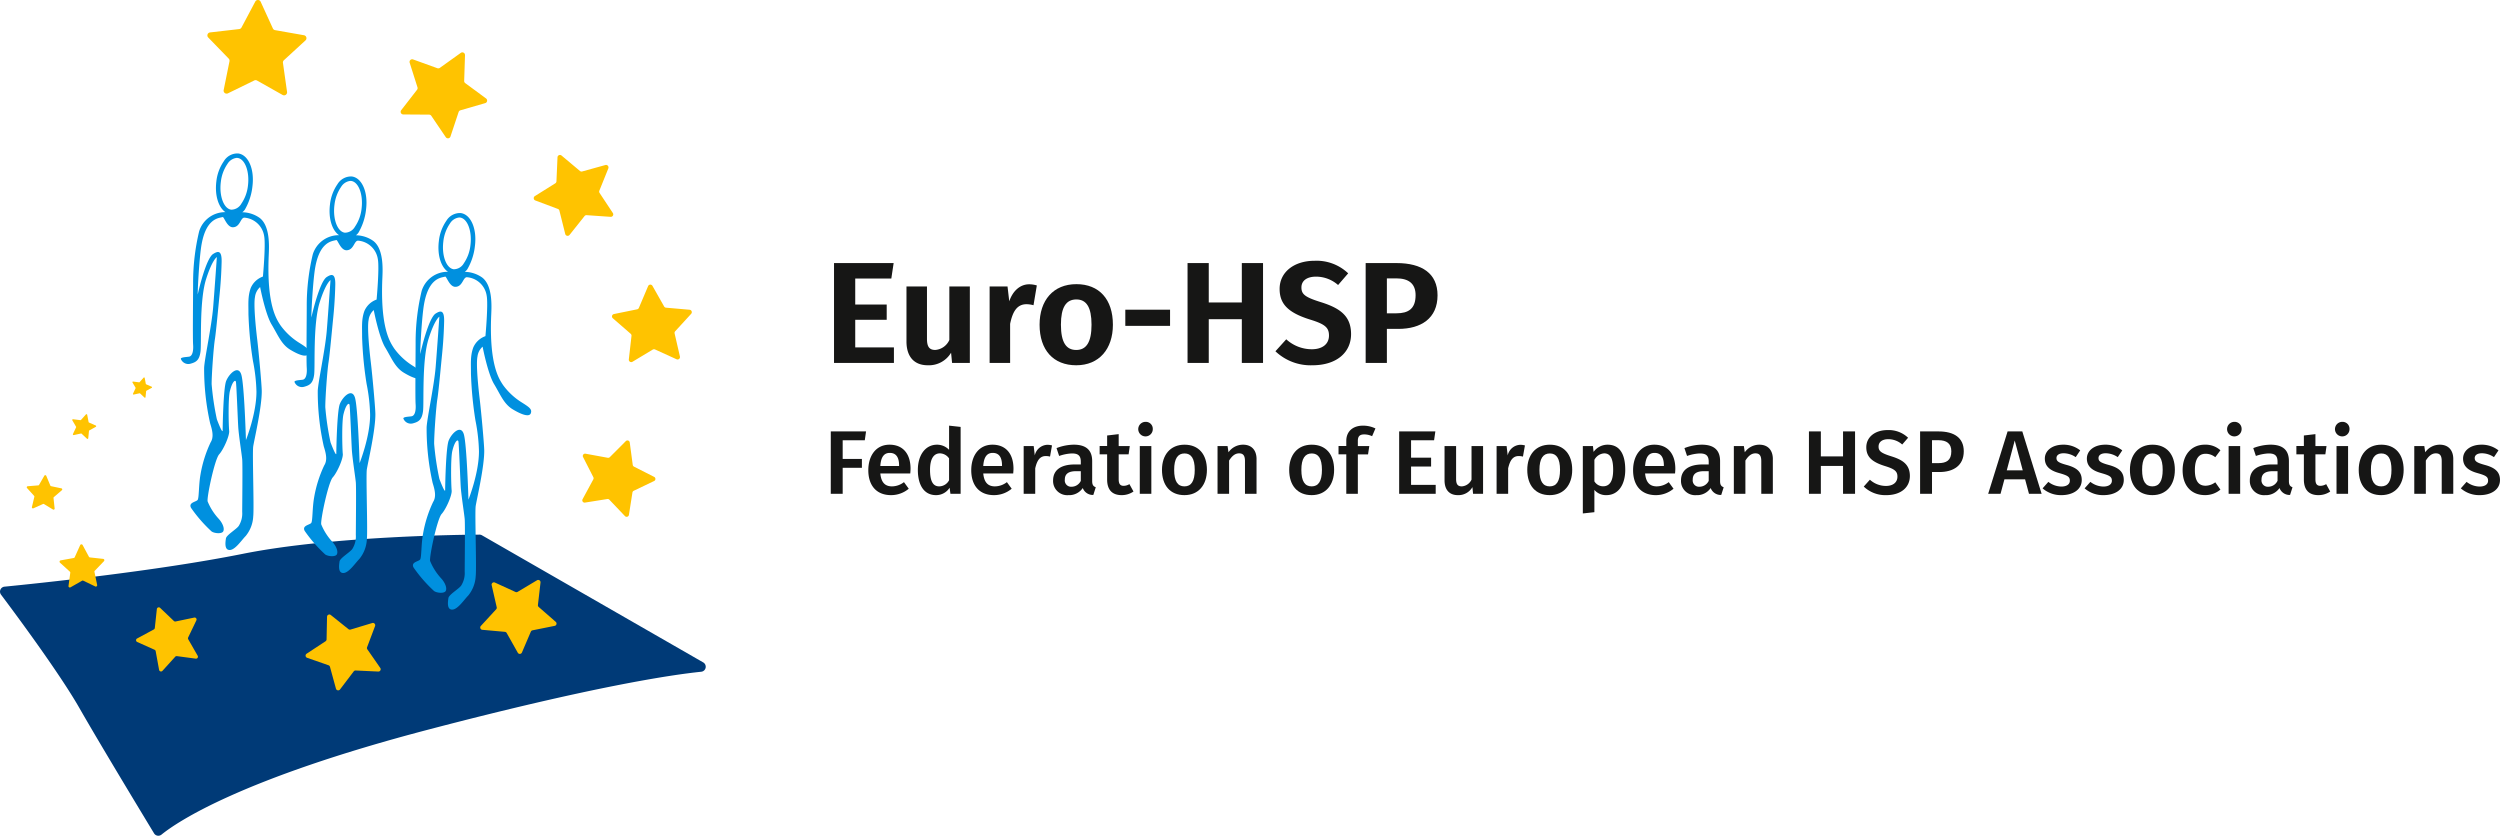 <?xml version="1.0" encoding="UTF-8"?>
<svg xmlns="http://www.w3.org/2000/svg" xmlns:xlink="http://www.w3.org/1999/xlink" id="Gruppe_16" data-name="Gruppe 16" width="540.872" height="180.813" viewBox="0 0 540.872 180.813">
  <defs>
    <clipPath id="clip-path">
      <rect id="Rechteck_33" data-name="Rechteck 33" width="540.872" height="180.813" fill="none"></rect>
    </clipPath>
  </defs>
  <g id="Gruppe_5" data-name="Gruppe 5">
    <g id="Gruppe_4" data-name="Gruppe 4" clip-path="url(#clip-path)">
      <path id="Pfad_1" data-name="Pfad 1" d="M.979,129.772A1.083,1.083,0,0,0,.22,131.5c3.29,4.381,12.679,17.047,16.929,24.483,4.45,7.788,13.625,22.945,16.179,27.156a1.082,1.082,0,0,0,1.605.284c3.4-2.758,17.172-12.094,57.874-22.759,35.376-9.27,52.307-11.8,58.906-12.482a1.085,1.085,0,0,0,.425-2.021l-47.866-27.5a1.084,1.084,0,0,0-.546-.144c-3.188.015-31.769.259-51.218,4.158-18.538,3.718-44.341,6.392-51.529,7.1" transform="translate(0 -2.851)" fill="#003a77"></path>
      <path id="Pfad_2" data-name="Pfad 2" d="M57.5.38l2.639,5.772a.653.653,0,0,0,.479.37l6.251,1.1a.65.65,0,0,1,.327,1.118l-4.674,4.293a.653.653,0,0,0-.2.569l.888,6.285a.65.65,0,0,1-.963.657l-5.528-3.118a.649.649,0,0,0-.6-.019l-5.7,2.786a.65.65,0,0,1-.922-.712l1.258-6.221a.653.653,0,0,0-.17-.581L46.159,8.115a.65.65,0,0,1,.392-1.1l6.306-.726a.651.651,0,0,0,.5-.341L56.333.345A.649.649,0,0,1,57.5.38" transform="translate(-1.106 0)" fill="#ffc300"></path>
      <path id="Pfad_3" data-name="Pfad 3" d="M102.742,12.2l-.181,5.586a.574.574,0,0,0,.232.479l4.5,3.315a.572.572,0,0,1-.181,1.01l-5.369,1.555a.571.571,0,0,0-.384.369l-1.763,5.3a.573.573,0,0,1-1.017.141L95.444,25.33a.571.571,0,0,0-.469-.251l-5.589-.038a.572.572,0,0,1-.448-.923L92.366,19.7a.568.568,0,0,0,.094-.524l-1.691-5.327a.572.572,0,0,1,.74-.711l5.257,1.9a.571.571,0,0,0,.527-.073l4.544-3.254a.572.572,0,0,1,.9.483" transform="translate(-2.137 -0.279)" fill="#ffc300"></path>
      <path id="Pfad_4" data-name="Pfad 4" d="M134.463,37.254l-1.948,4.826a.533.533,0,0,0,.05.493l2.871,4.34a.533.533,0,0,1-.481.826l-5.191-.361a.533.533,0,0,0-.454.2l-3.24,4.072a.533.533,0,0,1-.934-.2l-1.261-5.05a.532.532,0,0,0-.33-.37L118.671,44.2a.532.532,0,0,1-.1-.951l4.412-2.759a.535.535,0,0,0,.25-.428l.228-5.2a.532.532,0,0,1,.873-.385l3.988,3.344a.535.535,0,0,0,.485.1l5.014-1.389a.533.533,0,0,1,.636.712" transform="translate(-2.847 -0.827)" fill="#ffc300"></path>
      <path id="Pfad_5" data-name="Pfad 5" d="M152.8,69.409l-3.46,3.778a.526.526,0,0,0-.125.472l1.151,4.992a.524.524,0,0,1-.728.594l-4.662-2.123a.525.525,0,0,0-.487.027L140.1,79.787a.524.524,0,0,1-.79-.508l.579-5.09a.525.525,0,0,0-.177-.455l-3.866-3.362a.525.525,0,0,1,.239-.91l5.02-1.023a.523.523,0,0,0,.378-.308l2-4.715a.524.524,0,0,1,.939-.054l2.524,4.458a.527.527,0,0,0,.411.264l5.1.448a.524.524,0,0,1,.341.876" transform="translate(-3.264 -1.518)" fill="#ffc300"></path>
      <path id="Pfad_6" data-name="Pfad 6" d="M144.623,106.415l-4.413,2.115a.5.5,0,0,0-.278.374l-.76,4.834a.5.5,0,0,1-.857.267l-3.375-3.544a.5.5,0,0,0-.442-.148l-4.833.771a.5.5,0,0,1-.519-.733l2.328-4.3a.5.5,0,0,0,0-.466l-2.226-4.358a.5.5,0,0,1,.536-.72l4.813.883a.5.5,0,0,0,.445-.139l3.457-3.465a.5.5,0,0,1,.851.288l.647,4.85a.5.5,0,0,0,.269.38l4.363,2.217a.5.5,0,0,1-.011.9" transform="translate(-3.106 -2.349)" fill="#ffc300"></path>
      <path id="Pfad_7" data-name="Pfad 7" d="M122.568,138.495l-4.8.967a.5.5,0,0,0-.362.295l-1.923,4.5a.5.5,0,0,1-.9.049l-2.4-4.263a.5.5,0,0,0-.392-.253l-4.874-.438a.5.5,0,0,1-.324-.837l3.312-3.6a.5.5,0,0,0,.12-.45l-1.09-4.771a.5.5,0,0,1,.7-.566l4.449,2.037a.5.5,0,0,0,.465-.025l4.2-2.511a.5.5,0,0,1,.754.487l-.562,4.861a.5.5,0,0,0,.168.435l3.686,3.219a.5.5,0,0,1-.23.869" transform="translate(-2.562 -3.093)" fill="#ffc300"></path>
      <path id="Pfad_8" data-name="Pfad 8" d="M83.464,148.565l-4.888-.228a.5.5,0,0,0-.422.2l-2.96,3.9a.5.5,0,0,1-.882-.171l-1.293-4.72a.5.5,0,0,0-.318-.341l-4.621-1.61a.5.5,0,0,1-.11-.892l4.089-2.688a.5.5,0,0,0,.225-.408l.1-4.892a.5.5,0,0,1,.814-.381l3.82,3.058a.5.5,0,0,0,.458.089l4.685-1.413a.5.5,0,0,1,.613.656L81.05,143.3a.5.5,0,0,0,.058.463l2.791,4.019a.5.5,0,0,1-.434.786" transform="translate(-1.63 -3.277)" fill="#ffc300"></path>
      <path id="Pfad_9" data-name="Pfad 9" d="M43.072,145.737,39,145.191a.422.422,0,0,0-.367.135l-2.761,3.048a.42.42,0,0,1-.725-.207l-.74-4.044a.423.423,0,0,0-.242-.308L30.41,142.13a.42.42,0,0,1-.027-.753L34,139.423a.421.421,0,0,0,.219-.325l.441-4.088a.422.422,0,0,1,.71-.26l2.976,2.838a.421.421,0,0,0,.377.106l4.024-.842a.42.42,0,0,1,.466.593l-1.778,3.707a.42.42,0,0,0,.015.392l2.045,3.566a.421.421,0,0,1-.421.627" transform="translate(-0.726 -3.239)" fill="#ffc300"></path>
      <path id="Pfad_10" data-name="Pfad 10" d="M20.925,129.782l-2.586-1.246a.294.294,0,0,0-.273.01l-2.493,1.425a.294.294,0,0,1-.437-.295l.385-2.845a.29.29,0,0,0-.094-.257l-2.125-1.93a.294.294,0,0,1,.145-.507l2.824-.512a.294.294,0,0,0,.216-.169l1.179-2.617a.294.294,0,0,1,.527-.019l1.36,2.529a.292.292,0,0,0,.226.152l2.854.313a.294.294,0,0,1,.181.495l-1.984,2.075a.294.294,0,0,0-.075.264l.584,2.81a.294.294,0,0,1-.415.325" transform="translate(-0.318 -2.903)" fill="#ffc300"></path>
      <path id="Pfad_11" data-name="Pfad 11" d="M11.614,112.773l-1.947-1.186a.233.233,0,0,0-.217-.014l-2.081.932a.233.233,0,0,1-.322-.267l.526-2.217a.233.233,0,0,0-.054-.211l-1.529-1.69a.234.234,0,0,1,.154-.389l2.272-.185a.232.232,0,0,0,.183-.116l1.136-1.976a.233.233,0,0,1,.418.026l.877,2.1a.234.234,0,0,0,.168.139l2.23.469a.233.233,0,0,1,.1.405L11.8,110.08a.234.234,0,0,0-.08.2l.243,2.266a.233.233,0,0,1-.353.224" transform="translate(-0.143 -2.534)" fill="#ffc300"></path>
      <path id="Pfad_12" data-name="Pfad 12" d="M19.205,97.13l-1.156-1.087A.161.161,0,0,0,17.9,96l-1.551.336a.162.162,0,0,1-.182-.227l.677-1.436a.166.166,0,0,0-.007-.151l-.8-1.37a.163.163,0,0,1,.161-.243l1.574.2a.166.166,0,0,0,.142-.054l1.057-1.183a.162.162,0,0,1,.28.077l.3,1.56a.164.164,0,0,0,.095.118l1.452.639a.163.163,0,0,1,.013.291l-1.392.764a.159.159,0,0,0-.083.126l-.159,1.578a.163.163,0,0,1-.273.1" transform="translate(-0.385 -2.209)" fill="#ffc300"></path>
      <path id="Pfad_13" data-name="Pfad 13" d="M31.969,88.026l-.949-.891A.13.13,0,0,0,30.9,87.1l-1.272.275a.132.132,0,0,1-.148-.186l.554-1.178a.131.131,0,0,0-.006-.123l-.655-1.124a.134.134,0,0,1,.132-.2l1.291.164a.133.133,0,0,0,.116-.043l.867-.971a.133.133,0,0,1,.23.064l.243,1.279a.134.134,0,0,0,.077.1l1.192.524a.134.134,0,0,1,.01.239l-1.141.627a.134.134,0,0,0-.068.1l-.131,1.294a.133.133,0,0,1-.223.084" transform="translate(-0.706 -2.013)" fill="#ffc300"></path>
    </g>
  </g>
  <g id="Gruppe_7" data-name="Gruppe 7">
    <g id="Gruppe_6" data-name="Gruppe 6" clip-path="url(#clip-path)">
      <path id="Pfad_14" data-name="Pfad 14" d="M65.827,75.06a14.333,14.333,0,0,1-4.172-3.847c-.78-1.217-3.034-4.227-2.546-15.225.083-1.869.313-6.285-1.957-8.019a6.655,6.655,0,0,0-3.766-1.228,2.579,2.579,0,0,0,.539-.549,12.67,12.67,0,0,0,1.662-5.129c.452-3.682-.912-6.777-3.1-7.046A3.428,3.428,0,0,0,49.391,35.7,9.48,9.48,0,0,0,47.77,40.1c-.368,3,.468,5.607,1.974,6.617a5.878,5.878,0,0,0-5.7,4.173,47.676,47.676,0,0,0-1.3,11.161c0,3.034-.108,11.812,0,13.329s-.217,2.492-.868,2.6-2.058.107-1.733.6A1.725,1.725,0,0,0,42.2,79.5c1.192-.325,1.9-.758,2.143-2.6s-.28-11.013,1.216-15.713c1.331-4.184,2.323-4.753,2.323-4.753s-.481,6.92-.806,10.93S45.206,78.477,45.129,80.4a53.873,53.873,0,0,0,1.3,12c.433,1.408.867,2.926.108,4.117a26.658,26.658,0,0,0-2.191,6.937c-.41,2.274-.3,5.091-.627,5.525s-2.059.542-1.408,1.734a30.51,30.51,0,0,0,4.442,5.092c.65.433,2.168.542,2.493,0s0-1.68-.978-2.763a12.482,12.482,0,0,1-2.381-3.739c-.217-.867,1.517-9.1,2.492-10.186s2.276-4.082,2.168-5.075-.265-6.936.162-8.634c.543-2.16,1.192-2.513,1.3-1.961s.381,7.65.489,9.6.758,5.96.867,7.152,0,10.078,0,11.378a5.044,5.044,0,0,1-.758,3.032c-.542.76-2.657,1.952-2.765,2.711s-.378,2.492.814,2.492,2.6-2.167,3.468-3.034a7.234,7.234,0,0,0,1.626-4.227c.217-1.841-.217-13.761,0-15.17s1.9-8.56,1.845-12.027c-.021-1.409-.653-8.367-.978-11.065s-.813-7.573-.488-9.2a3.447,3.447,0,0,1,1.114-2.167s1.117,5.846,2.488,8.108,2.089,4.279,4.038,5.454,3.576,1.717,3.9.85-.326-1.312-1.843-2.275M48.74,40.224a8.491,8.491,0,0,1,1.439-3.947,2.675,2.675,0,0,1,2-1.3,1.4,1.4,0,0,1,.182.012c1.593.2,2.624,2.923,2.252,5.956a8.5,8.5,0,0,1-1.439,3.947,2.511,2.511,0,0,1-2.185,1.289c-1.593-.2-2.624-2.923-2.252-5.956m9.12,20.424a4.506,4.506,0,0,0-2.653,2.493c-.651,1.842-.48,3.414-.488,5.635a79.294,79.294,0,0,0,.975,10.131,38.072,38.072,0,0,1,.758,6.665c0,4.767-2.275,10.457-2.275,10.457s-.35-11.958-1-14.147-2.665-.194-3.28,1.366c-.6,1.511-.758,9.692-.758,10.667s-1.253-2.383-1.253-2.383a59.26,59.26,0,0,1-1.131-7.6c0-2.157.427-7.967.7-9.688s.71-6.6,1.035-9.85.4-5.78.427-6.932c.054-2.561-.809-2.353-1.843-1.694-1.55.989-3.2,8.14-3.307,8.683s.188-6.05.653-9.712c.861-6.787,3.869-6.706,4.72-6.965.3-.091.937,2.251,2.237,2.211,1.613-.051,1.6-2.2,2.542-2.073a4.7,4.7,0,0,1,4.2,3.983c.367,1.891-.267,8.75-.267,8.75" transform="translate(-0.965 -0.818)" fill="#0090df"></path>
      <path id="Pfad_15" data-name="Pfad 15" d="M91.015,80.163a14.334,14.334,0,0,1-4.172-3.847c-.78-1.217-3.034-4.227-2.546-15.225.083-1.869.313-6.285-1.957-8.019a6.655,6.655,0,0,0-3.766-1.228,2.58,2.58,0,0,0,.539-.549,12.669,12.669,0,0,0,1.662-5.129c.452-3.682-.912-6.777-3.1-7.046A3.428,3.428,0,0,0,74.579,40.8a9.48,9.48,0,0,0-1.621,4.407c-.368,3,.468,5.607,1.974,6.617A5.878,5.878,0,0,0,69.234,56a47.675,47.675,0,0,0-1.3,11.161c0,3.034-.108,11.812,0,13.329s-.217,2.492-.868,2.6-2.058.107-1.733.6a1.725,1.725,0,0,0,2.059.922c1.192-.325,1.9-.758,2.143-2.6s-.28-11.013,1.216-15.713c1.331-4.184,2.323-4.753,2.323-4.753s-.481,6.92-.806,10.93S70.394,83.58,70.317,85.5a53.874,53.874,0,0,0,1.3,12c.433,1.408.867,2.926.108,4.117a26.658,26.658,0,0,0-2.191,6.937c-.41,2.274-.3,5.091-.627,5.525s-2.059.542-1.408,1.734a30.509,30.509,0,0,0,4.442,5.092c.65.433,2.168.542,2.493,0s0-1.68-.978-2.763a12.483,12.483,0,0,1-2.381-3.739c-.217-.867,1.517-9.1,2.492-10.186s2.276-4.082,2.168-5.075-.265-6.936.162-8.634c.543-2.16,1.192-2.513,1.3-1.961s.381,7.65.489,9.6.758,5.96.867,7.152,0,10.078,0,11.378a5.045,5.045,0,0,1-.758,3.032c-.542.76-2.657,1.952-2.765,2.711s-.378,2.492.814,2.492,2.6-2.167,3.468-3.034a7.234,7.234,0,0,0,1.626-4.227c.217-1.841-.217-13.761,0-15.17s1.9-8.56,1.845-12.027c-.021-1.409-.653-8.367-.978-11.064s-.813-7.574-.488-9.2a3.447,3.447,0,0,1,1.114-2.167s1.117,5.846,2.488,8.108,2.089,4.279,4.038,5.454,3.576,1.718,3.9.85-.326-1.312-1.843-2.275M73.928,45.327a8.491,8.491,0,0,1,1.439-3.947,2.675,2.675,0,0,1,2-1.3,1.394,1.394,0,0,1,.182.012c1.593.2,2.624,2.923,2.252,5.956a8.5,8.5,0,0,1-1.439,3.947,2.511,2.511,0,0,1-2.185,1.289c-1.593-.2-2.624-2.923-2.252-5.956m9.12,20.424A4.506,4.506,0,0,0,80.4,68.243c-.651,1.842-.48,3.414-.488,5.635a79.294,79.294,0,0,0,.975,10.131,38.074,38.074,0,0,1,.758,6.665c0,4.767-2.275,10.457-2.275,10.457s-.35-11.958-1-14.147-2.665-.194-3.28,1.366c-.6,1.511-.758,9.692-.758,10.667s-1.253-2.383-1.253-2.383a59.26,59.26,0,0,1-1.131-7.6c0-2.157.427-7.966.7-9.688s.71-6.6,1.035-9.85.4-5.78.427-6.932c.054-2.561-.809-2.353-1.843-1.693-1.55.988-3.2,8.139-3.307,8.682s.188-6.05.653-9.712c.861-6.787,3.869-6.706,4.72-6.965.3-.091.937,2.251,2.237,2.21,1.613-.051,1.6-2.2,2.542-2.073A4.7,4.7,0,0,1,83.315,57c.367,1.891-.267,8.75-.267,8.75" transform="translate(-1.571 -0.941)" fill="#0090df"></path>
      <path id="Pfad_16" data-name="Pfad 16" d="M115.148,88.272a14.334,14.334,0,0,1-4.172-3.847c-.78-1.217-3.034-4.227-2.546-15.225.083-1.869.313-6.285-1.957-8.019a6.655,6.655,0,0,0-3.766-1.228,2.58,2.58,0,0,0,.539-.549,12.669,12.669,0,0,0,1.662-5.129c.452-3.682-.912-6.777-3.1-7.046a3.428,3.428,0,0,0-3.092,1.681,9.48,9.48,0,0,0-1.621,4.407c-.368,3,.468,5.607,1.974,6.617a5.878,5.878,0,0,0-5.7,4.173,47.676,47.676,0,0,0-1.3,11.161c0,3.034-.108,11.812,0,13.329s-.217,2.492-.868,2.6-2.058.107-1.733.6a1.725,1.725,0,0,0,2.059.922c1.192-.325,1.9-.758,2.143-2.6S93.388,79.1,94.884,74.4c1.331-4.184,2.323-4.753,2.323-4.753s-.481,6.92-.806,10.93S94.527,91.689,94.45,93.611a53.872,53.872,0,0,0,1.3,12c.433,1.408.867,2.926.108,4.118a26.657,26.657,0,0,0-2.191,6.937c-.41,2.274-.3,5.091-.627,5.525s-2.059.542-1.408,1.734a30.509,30.509,0,0,0,4.442,5.092c.65.433,2.168.542,2.493,0s0-1.68-.978-2.763a12.482,12.482,0,0,1-2.381-3.739c-.217-.867,1.517-9.1,2.492-10.186s2.276-4.082,2.168-5.075-.265-6.936.162-8.634c.543-2.16,1.192-2.513,1.3-1.961s.381,7.65.489,9.6.758,5.96.867,7.152,0,10.078,0,11.379a5.044,5.044,0,0,1-.758,3.032c-.542.76-2.657,1.952-2.765,2.711s-.378,2.492.814,2.492,2.6-2.167,3.467-3.034a7.233,7.233,0,0,0,1.626-4.227c.217-1.841-.217-13.761,0-15.17s1.9-8.56,1.845-12.027c-.021-1.409-.653-8.367-.978-11.064s-.813-7.574-.488-9.2a3.447,3.447,0,0,1,1.114-2.167s1.117,5.846,2.488,8.108,2.089,4.279,4.038,5.454,3.576,1.717,3.9.85-.325-1.312-1.842-2.275M98.061,53.436A8.491,8.491,0,0,1,99.5,49.489a2.675,2.675,0,0,1,2-1.3,1.405,1.405,0,0,1,.182.012c1.593.2,2.624,2.923,2.252,5.956A8.495,8.495,0,0,1,102.5,58.1a2.511,2.511,0,0,1-2.185,1.289c-1.593-.2-2.624-2.923-2.252-5.956m9.12,20.423a4.506,4.506,0,0,0-2.653,2.493c-.651,1.842-.48,3.414-.488,5.635a79.291,79.291,0,0,0,.975,10.131,38.074,38.074,0,0,1,.758,6.665c0,4.767-2.275,10.457-2.275,10.457s-.35-11.958-1-14.147-2.665-.194-3.28,1.366c-.6,1.511-.758,9.692-.758,10.667s-1.253-2.383-1.253-2.383a59.26,59.26,0,0,1-1.131-7.6c0-2.157.427-7.967.7-9.688s.711-6.6,1.035-9.85.4-5.78.427-6.932c.054-2.561-.809-2.353-1.843-1.694-1.55.989-3.2,8.14-3.307,8.683s.188-6.05.653-9.712c.861-6.787,3.869-6.706,4.72-6.966.3-.09.937,2.252,2.237,2.211,1.613-.051,1.6-2.2,2.542-2.073a4.7,4.7,0,0,1,4.2,3.983c.367,1.891-.267,8.75-.267,8.75" transform="translate(-2.151 -1.136)" fill="#0090df"></path>
      <path id="Pfad_17" data-name="Pfad 17" d="M197.284,61.661h-7.807v5.621h6.808v3.309h-6.808v5.965h8.37V79.93H184.887V58.319h12.9Z" transform="translate(-4.448 -1.403)" fill="#161615"></path>
      <path id="Pfad_18" data-name="Pfad 18" d="M214.659,80.054h-3.842l-.218-2.217a5.587,5.587,0,0,1-5.028,2.717c-3.06,0-4.622-1.967-4.622-5.153V63.5h4.435V74.839c0,1.811.593,2.4,1.812,2.4a3.649,3.649,0,0,0,3.028-2.155V63.5h4.435Z" transform="translate(-4.835 -1.528)" fill="#161615"></path>
      <path id="Pfad_19" data-name="Pfad 19" d="M229.593,63.273l-.717,4.279a5.95,5.95,0,0,0-1.5-.22c-2.031,0-3,1.531-3.56,4.247v8.463h-4.435V63.491h3.873l.375,3.217c.78-2.312,2.4-3.686,4.31-3.686a5.733,5.733,0,0,1,1.654.251" transform="translate(-5.278 -1.516)" fill="#161615"></path>
      <path id="Pfad_20" data-name="Pfad 20" d="M246.32,71.766c0,5.246-2.968,8.776-7.931,8.776-4.934,0-7.932-3.278-7.932-8.776,0-5.277,2.967-8.774,7.963-8.774,4.933,0,7.9,3.278,7.9,8.774m-11.243,0c0,3.81,1.124,5.466,3.311,5.466s3.309-1.687,3.309-5.466c0-3.81-1.124-5.465-3.279-5.465-2.217,0-3.342,1.687-3.342,5.465" transform="translate(-5.545 -1.516)" fill="#161615"></path>
      <rect id="Rechteck_34" data-name="Rechteck 34" width="9.68" height="3.498" transform="translate(243.461 67.002)" fill="#161615"></rect>
      <path id="Pfad_21" data-name="Pfad 21" d="M275,70.467h-7.152v9.462h-4.59V58.32h4.59v8.525H275V58.32h4.59V79.929H275Z" transform="translate(-6.334 -1.403)" fill="#161615"></path>
      <path id="Pfad_22" data-name="Pfad 22" d="M298.482,60.524l-2.186,2.53a7.213,7.213,0,0,0-4.778-1.811c-1.874,0-3.153.812-3.153,2.342,0,1.5.812,2.124,4.34,3.217,3.9,1.249,6.4,2.873,6.4,6.871,0,3.965-3.123,6.745-8.37,6.745a11.038,11.038,0,0,1-7.994-3.029l2.341-2.592a8.217,8.217,0,0,0,5.529,2.155c2.216,0,3.715-1.062,3.715-2.967,0-1.718-.843-2.466-4.122-3.467-4.684-1.468-6.558-3.342-6.558-6.62,0-3.684,3.185-6.089,7.557-6.089a9.9,9.9,0,0,1,7.277,2.716" transform="translate(-6.803 -1.391)" fill="#161615"></path>
      <path id="Pfad_23" data-name="Pfad 23" d="M318.295,65.283c0,5-3.559,7.276-8.494,7.276h-2.467v7.37h-4.59V58.319h6.682c5.5,0,8.868,2.249,8.868,6.964m-4.746,0c0-2.53-1.5-3.654-4.185-3.654h-2.03v7.557h2.092c2.53,0,4.122-.967,4.122-3.9" transform="translate(-7.284 -1.403)" fill="#161615"></path>
      <path id="Pfad_24" data-name="Pfad 24" d="M184.171,95.639H191.8l-.273,1.914h-4.783v4.041h4.158v1.913h-4.158v5.622h-2.577Z" transform="translate(-4.431 -2.301)" fill="#161615"></path>
      <path id="Pfad_25" data-name="Pfad 25" d="M201.569,104.807h-6.481c.2,2.108,1.171,2.792,2.537,2.792a4.287,4.287,0,0,0,2.577-.918l1.035,1.426a5.939,5.939,0,0,1-3.827,1.386c-3.2,0-4.92-2.129-4.92-5.388,0-3.143,1.659-5.526,4.588-5.526,2.889,0,4.549,1.953,4.549,5.213,0,.332-.039.742-.06,1.015m-2.42-1.737c0-1.7-.605-2.714-2.011-2.714-1.171,0-1.913.782-2.049,2.831h4.061Z" transform="translate(-4.631 -2.372)" fill="#161615"></path>
      <path id="Pfad_26" data-name="Pfad 26" d="M212.725,94.632V109.1h-2.206l-.177-1.309a3.448,3.448,0,0,1-2.947,1.6c-2.577,0-3.924-2.168-3.924-5.447,0-3.183,1.6-5.467,4.158-5.467a3.6,3.6,0,0,1,2.6,1.114V94.358Zm-2.5,11.538v-4.725a2.479,2.479,0,0,0-1.971-1.093c-1.288,0-2.148,1.093-2.148,3.572,0,2.656.762,3.573,1.992,3.573a2.443,2.443,0,0,0,2.128-1.327" transform="translate(-4.895 -2.27)" fill="#161615"></path>
      <path id="Pfad_27" data-name="Pfad 27" d="M224.388,104.807h-6.481c.2,2.108,1.171,2.792,2.537,2.792a4.287,4.287,0,0,0,2.577-.918l1.035,1.426a5.939,5.939,0,0,1-3.827,1.386c-3.2,0-4.92-2.129-4.92-5.388,0-3.143,1.659-5.526,4.588-5.526,2.889,0,4.549,1.953,4.549,5.213,0,.332-.039.742-.06,1.015m-2.42-1.737c0-1.7-.605-2.714-2.011-2.714-1.171,0-1.913.782-2.049,2.831h4.061Z" transform="translate(-5.18 -2.372)" fill="#161615"></path>
      <path id="Pfad_28" data-name="Pfad 28" d="M233.06,98.736l-.428,2.42a3.382,3.382,0,0,0-.918-.117c-1.249,0-1.893.918-2.285,2.656V109.2h-2.5V98.873H229.1l.235,2.03a2.905,2.905,0,0,1,2.694-2.3,3.582,3.582,0,0,1,1.034.137" transform="translate(-5.46 -2.372)" fill="#161615"></path>
      <path id="Pfad_29" data-name="Pfad 29" d="M242.684,107.795l-.527,1.659a2.325,2.325,0,0,1-2.285-1.5,3.549,3.549,0,0,1-3.1,1.542,3.061,3.061,0,0,1-3.319-3.183c0-2.245,1.679-3.456,4.686-3.456h1.308v-.585c0-1.348-.605-1.8-1.932-1.8a9.445,9.445,0,0,0-2.753.547l-.566-1.7a10.64,10.64,0,0,1,3.728-.742c2.773,0,3.984,1.269,3.984,3.552v4.335c0,.839.273,1.132.781,1.327m-3.241-1.387v-2.089h-1.034c-1.621,0-2.421.586-2.421,1.8a1.366,1.366,0,0,0,1.465,1.562,2.227,2.227,0,0,0,1.991-1.27" transform="translate(-5.617 -2.372)" fill="#161615"></path>
      <path id="Pfad_30" data-name="Pfad 30" d="M251.092,108.656a4.518,4.518,0,0,1-2.6.781c-2.031-.02-3.1-1.171-3.1-3.378v-5.447h-1.621v-1.8h1.621V96.532l2.5-.293v2.577h2.4l-.254,1.8h-2.147V106c0,1.015.332,1.425,1.093,1.425a2.465,2.465,0,0,0,1.23-.371Z" transform="translate(-5.865 -2.315)" fill="#161615"></path>
      <path id="Pfad_31" data-name="Pfad 31" d="M255.474,95.04a1.573,1.573,0,1,1-1.581-1.521,1.5,1.5,0,0,1,1.581,1.521m-.312,14.038h-2.5V98.751h2.5Z" transform="translate(-6.071 -2.25)" fill="#161615"></path>
      <path id="Pfad_32" data-name="Pfad 32" d="M267.312,104.026c0,3.261-1.816,5.467-4.862,5.467s-4.86-2.07-4.86-5.467c0-3.24,1.815-5.447,4.881-5.447,3.045,0,4.842,2.07,4.842,5.447m-7.087,0c0,2.48.761,3.573,2.225,3.573s2.227-1.113,2.227-3.573-.762-3.553-2.207-3.553c-1.464,0-2.246,1.114-2.246,3.553" transform="translate(-6.197 -2.372)" fill="#161615"></path>
      <path id="Pfad_33" data-name="Pfad 33" d="M278.344,101.723V109.2h-2.5v-7.087c0-1.288-.489-1.659-1.269-1.659-.9,0-1.562.605-2.168,1.562V109.2h-2.5V98.873h2.168l.2,1.347a3.852,3.852,0,0,1,3.144-1.641c1.854,0,2.929,1.171,2.929,3.144" transform="translate(-6.494 -2.372)" fill="#161615"></path>
      <path id="Pfad_34" data-name="Pfad 34" d="M295.511,104.026c0,3.261-1.816,5.467-4.862,5.467s-4.86-2.07-4.86-5.467c0-3.24,1.815-5.447,4.881-5.447,3.045,0,4.842,2.07,4.842,5.447m-7.087,0c0,2.48.761,3.573,2.225,3.573s2.227-1.113,2.227-3.573-.762-3.553-2.207-3.553c-1.464,0-2.246,1.114-2.246,3.553" transform="translate(-6.876 -2.372)" fill="#161615"></path>
      <path id="Pfad_35" data-name="Pfad 35" d="M300.907,97.677v1.094h2.479l-.273,1.8h-2.206V109.1h-2.5v-8.532h-1.679v-1.8h1.679V97.638c0-1.874,1.25-3.279,3.632-3.279a6.129,6.129,0,0,1,2.674.605l-.722,1.679a3.989,3.989,0,0,0-1.7-.39c-1.015,0-1.386.449-1.386,1.425" transform="translate(-7.139 -2.27)" fill="#161615"></path>
      <path id="Pfad_36" data-name="Pfad 36" d="M317.724,97.552h-4.979v3.767h4.335v1.913h-4.335V107.2h5.33v1.932h-7.906V95.639H318Z" transform="translate(-7.463 -2.301)" fill="#161615"></path>
      <path id="Pfad_37" data-name="Pfad 37" d="M328.564,109.207H326.4l-.136-1.444A3.479,3.479,0,0,1,323.1,109.5c-1.874,0-2.87-1.21-2.87-3.2V98.88h2.5v7.106c0,1.21.39,1.62,1.249,1.62a2.5,2.5,0,0,0,2.088-1.464V98.88h2.5Z" transform="translate(-7.705 -2.379)" fill="#161615"></path>
      <path id="Pfad_38" data-name="Pfad 38" d="M337.9,98.736l-.429,2.42a3.381,3.381,0,0,0-.918-.117c-1.249,0-1.893.918-2.285,2.656V109.2h-2.5V98.873h2.167l.235,2.03a2.905,2.905,0,0,1,2.694-2.3,3.582,3.582,0,0,1,1.035.137" transform="translate(-7.982 -2.372)" fill="#161615"></path>
      <path id="Pfad_39" data-name="Pfad 39" d="M348.291,104.026c0,3.261-1.816,5.467-4.862,5.467s-4.86-2.07-4.86-5.467c0-3.24,1.815-5.447,4.881-5.447,3.045,0,4.842,2.07,4.842,5.447m-7.087,0c0,2.48.761,3.573,2.225,3.573s2.227-1.113,2.227-3.573-.762-3.553-2.207-3.553c-1.464,0-2.246,1.114-2.246,3.553" transform="translate(-8.146 -2.372)" fill="#161615"></path>
      <path id="Pfad_40" data-name="Pfad 40" d="M360.065,104.006c0,3.163-1.464,5.487-4.08,5.487a3.263,3.263,0,0,1-2.6-1.133v4.823l-2.5.272V98.873h2.188l.136,1.269a3.745,3.745,0,0,1,3.027-1.562c2.694,0,3.827,2.129,3.827,5.427m-2.616.02c0-2.617-.7-3.572-1.952-3.572a2.589,2.589,0,0,0-2.109,1.405v4.646a2.187,2.187,0,0,0,1.893,1.075c1.367,0,2.168-1.055,2.168-3.554" transform="translate(-8.442 -2.372)" fill="#161615"></path>
      <path id="Pfad_41" data-name="Pfad 41" d="M371.105,104.807h-6.481c.2,2.108,1.171,2.792,2.537,2.792a4.287,4.287,0,0,0,2.578-.918l1.035,1.426a5.939,5.939,0,0,1-3.827,1.386c-3.2,0-4.92-2.129-4.92-5.388,0-3.143,1.659-5.526,4.588-5.526,2.889,0,4.549,1.953,4.549,5.213,0,.332-.039.742-.06,1.015m-2.42-1.737c0-1.7-.6-2.714-2.011-2.714-1.171,0-1.913.782-2.049,2.831h4.061Z" transform="translate(-8.71 -2.372)" fill="#161615"></path>
      <path id="Pfad_42" data-name="Pfad 42" d="M381.881,107.795l-.527,1.659a2.325,2.325,0,0,1-2.285-1.5,3.549,3.549,0,0,1-3.1,1.542,3.061,3.061,0,0,1-3.319-3.183c0-2.245,1.679-3.456,4.685-3.456h1.308v-.585c0-1.348-.6-1.8-1.932-1.8a9.445,9.445,0,0,0-2.753.547l-.566-1.7a10.64,10.64,0,0,1,3.728-.742c2.773,0,3.984,1.269,3.984,3.552v4.335c0,.839.273,1.132.781,1.327m-3.241-1.387v-2.089h-1.034c-1.621,0-2.421.586-2.421,1.8a1.366,1.366,0,0,0,1.465,1.562,2.227,2.227,0,0,0,1.991-1.27" transform="translate(-8.966 -2.372)" fill="#161615"></path>
      <path id="Pfad_43" data-name="Pfad 43" d="M392.8,101.723V109.2h-2.5v-7.087c0-1.288-.489-1.659-1.269-1.659-.9,0-1.562.605-2.168,1.562V109.2h-2.5V98.873h2.168l.2,1.347a3.852,3.852,0,0,1,3.144-1.641c1.854,0,2.929,1.171,2.929,3.144" transform="translate(-9.248 -2.372)" fill="#161615"></path>
      <path id="Pfad_44" data-name="Pfad 44" d="M408.387,103.1h-4.8v6.033h-2.577V95.638h2.577v5.408h4.8V95.638h2.6V109.13h-2.6Z" transform="translate(-9.648 -2.301)" fill="#161615"></path>
      <path id="Pfad_45" data-name="Pfad 45" d="M422.752,97l-1.269,1.464a4.534,4.534,0,0,0-3.026-1.152c-1.211,0-2.089.547-2.089,1.6,0,.977.527,1.405,2.772,2.109,2.363.742,4,1.718,4,4.255,0,2.421-1.893,4.14-5.115,4.14a6.711,6.711,0,0,1-4.861-1.855l1.327-1.483a5.151,5.151,0,0,0,3.475,1.348c1.444,0,2.48-.7,2.48-2.011,0-1.132-.566-1.641-2.675-2.285-2.831-.878-4.061-2.01-4.061-4.061,0-2.245,1.933-3.728,4.588-3.728A6.069,6.069,0,0,1,422.752,97" transform="translate(-9.941 -2.294)" fill="#161615"></path>
      <path id="Pfad_46" data-name="Pfad 46" d="M435.1,99.934c0,3.1-2.245,4.49-5.29,4.49h-1.581v4.705h-2.578V95.639h3.984c3.4,0,5.466,1.386,5.466,4.3m-2.694,0c0-1.7-1.036-2.4-2.792-2.4h-1.386v4.959h1.386c1.717,0,2.792-.585,2.792-2.557" transform="translate(-10.241 -2.301)" fill="#161615"></path>
      <path id="Pfad_47" data-name="Pfad 47" d="M448.731,106.005h-4.472l-.839,3.124h-2.674l4.2-13.49h3.182l4.178,13.49H449.57Zm-.508-1.952-1.737-6.443-1.719,6.443Z" transform="translate(-10.604 -2.301)" fill="#161615"></path>
      <path id="Pfad_48" data-name="Pfad 48" d="M460.947,99.81l-.976,1.464a4.711,4.711,0,0,0-2.6-.839c-1,0-1.562.41-1.562,1.034,0,.683.41,1,2.168,1.484,2.108.566,3.3,1.425,3.3,3.261,0,2.147-1.991,3.279-4.354,3.279a6.046,6.046,0,0,1-4.119-1.464l1.249-1.406a4.664,4.664,0,0,0,2.812,1.015c1.114,0,1.836-.468,1.836-1.249,0-.859-.411-1.132-2.343-1.679-2.128-.586-3.065-1.6-3.065-3.124,0-1.718,1.582-3.007,3.983-3.007a5.809,5.809,0,0,1,3.67,1.231" transform="translate(-10.894 -2.372)" fill="#161615"></path>
      <path id="Pfad_49" data-name="Pfad 49" d="M470.267,99.81l-.976,1.464a4.71,4.71,0,0,0-2.6-.839c-1,0-1.563.41-1.563,1.034,0,.683.41,1,2.168,1.484,2.108.566,3.3,1.425,3.3,3.261,0,2.147-1.991,3.279-4.354,3.279a6.046,6.046,0,0,1-4.119-1.464l1.249-1.406a4.663,4.663,0,0,0,2.812,1.015c1.114,0,1.836-.468,1.836-1.249,0-.859-.411-1.132-2.343-1.679-2.128-.586-3.065-1.6-3.065-3.124,0-1.718,1.582-3.007,3.983-3.007a5.81,5.81,0,0,1,3.67,1.231" transform="translate(-11.119 -2.372)" fill="#161615"></path>
      <path id="Pfad_50" data-name="Pfad 50" d="M481.889,104.026c0,3.261-1.816,5.467-4.862,5.467s-4.86-2.07-4.86-5.467c0-3.24,1.815-5.447,4.881-5.447,3.045,0,4.842,2.07,4.842,5.447m-7.087,0c0,2.48.761,3.573,2.225,3.573s2.227-1.113,2.227-3.573-.762-3.553-2.207-3.553c-1.464,0-2.246,1.114-2.246,3.553" transform="translate(-11.36 -2.372)" fill="#161615"></path>
      <path id="Pfad_51" data-name="Pfad 51" d="M492.027,99.789l-1.114,1.5a3.3,3.3,0,0,0-2.089-.743c-1.444,0-2.323,1.054-2.323,3.534,0,2.5.916,3.378,2.323,3.378a3.588,3.588,0,0,0,2.089-.742l1.114,1.581a5.1,5.1,0,0,1-3.339,1.191c-2.986,0-4.842-2.069-4.842-5.369s1.855-5.544,4.822-5.544a4.811,4.811,0,0,1,3.358,1.21" transform="translate(-11.641 -2.372)" fill="#161615"></path>
      <path id="Pfad_52" data-name="Pfad 52" d="M496.849,95.04a1.573,1.573,0,1,1-1.581-1.521,1.5,1.5,0,0,1,1.581,1.521m-.312,14.038h-2.5V98.751h2.5Z" transform="translate(-11.878 -2.25)" fill="#161615"></path>
      <path id="Pfad_53" data-name="Pfad 53" d="M507.98,107.795l-.527,1.659a2.325,2.325,0,0,1-2.285-1.5,3.549,3.549,0,0,1-3.1,1.542,3.062,3.062,0,0,1-3.32-3.183c0-2.245,1.68-3.456,4.687-3.456h1.308v-.585c0-1.348-.605-1.8-1.932-1.8a9.446,9.446,0,0,0-2.753.547l-.566-1.7a10.639,10.639,0,0,1,3.728-.742c2.773,0,3.984,1.269,3.984,3.552v4.335c0,.839.273,1.132.781,1.327m-3.241-1.387v-2.089H503.7c-1.621,0-2.421.586-2.421,1.8a1.366,1.366,0,0,0,1.465,1.562,2.227,2.227,0,0,0,1.991-1.27" transform="translate(-12 -2.372)" fill="#161615"></path>
      <path id="Pfad_54" data-name="Pfad 54" d="M516.388,108.656a4.518,4.518,0,0,1-2.6.781c-2.031-.02-3.1-1.171-3.1-3.378v-5.447h-1.621v-1.8h1.621V96.532l2.5-.293v2.577h2.4l-.254,1.8h-2.147V106c0,1.015.332,1.425,1.093,1.425a2.464,2.464,0,0,0,1.23-.371Z" transform="translate(-12.248 -2.315)" fill="#161615"></path>
      <path id="Pfad_55" data-name="Pfad 55" d="M520.769,95.04a1.573,1.573,0,1,1-1.581-1.521,1.5,1.5,0,0,1,1.581,1.521m-.312,14.038h-2.5V98.751h2.5Z" transform="translate(-12.454 -2.25)" fill="#161615"></path>
      <path id="Pfad_56" data-name="Pfad 56" d="M532.608,104.026c0,3.261-1.816,5.467-4.862,5.467s-4.86-2.07-4.86-5.467c0-3.24,1.815-5.447,4.881-5.447,3.045,0,4.841,2.07,4.841,5.447m-7.087,0c0,2.48.761,3.573,2.225,3.573s2.227-1.113,2.227-3.573-.762-3.553-2.207-3.553c-1.464,0-2.246,1.114-2.246,3.553" transform="translate(-12.58 -2.372)" fill="#161615"></path>
      <path id="Pfad_57" data-name="Pfad 57" d="M543.64,101.723V109.2h-2.5v-7.087c0-1.288-.489-1.659-1.269-1.659-.9,0-1.562.605-2.168,1.562V109.2h-2.5V98.873h2.168l.2,1.347a3.852,3.852,0,0,1,3.143-1.641c1.854,0,2.929,1.171,2.929,3.144" transform="translate(-12.877 -2.372)" fill="#161615"></path>
      <path id="Pfad_58" data-name="Pfad 58" d="M553.665,99.81l-.976,1.464a4.711,4.711,0,0,0-2.6-.839c-1,0-1.563.41-1.563,1.034,0,.683.41,1,2.168,1.484,2.108.566,3.3,1.425,3.3,3.261,0,2.147-1.991,3.279-4.354,3.279a6.046,6.046,0,0,1-4.12-1.464l1.249-1.406a4.664,4.664,0,0,0,2.812,1.015c1.113,0,1.836-.468,1.836-1.249,0-.859-.411-1.132-2.343-1.679-2.127-.586-3.065-1.6-3.065-3.124,0-1.718,1.582-3.007,3.983-3.007a5.809,5.809,0,0,1,3.671,1.231" transform="translate(-13.125 -2.372)" fill="#161615"></path>
    </g>
  </g>
</svg>
